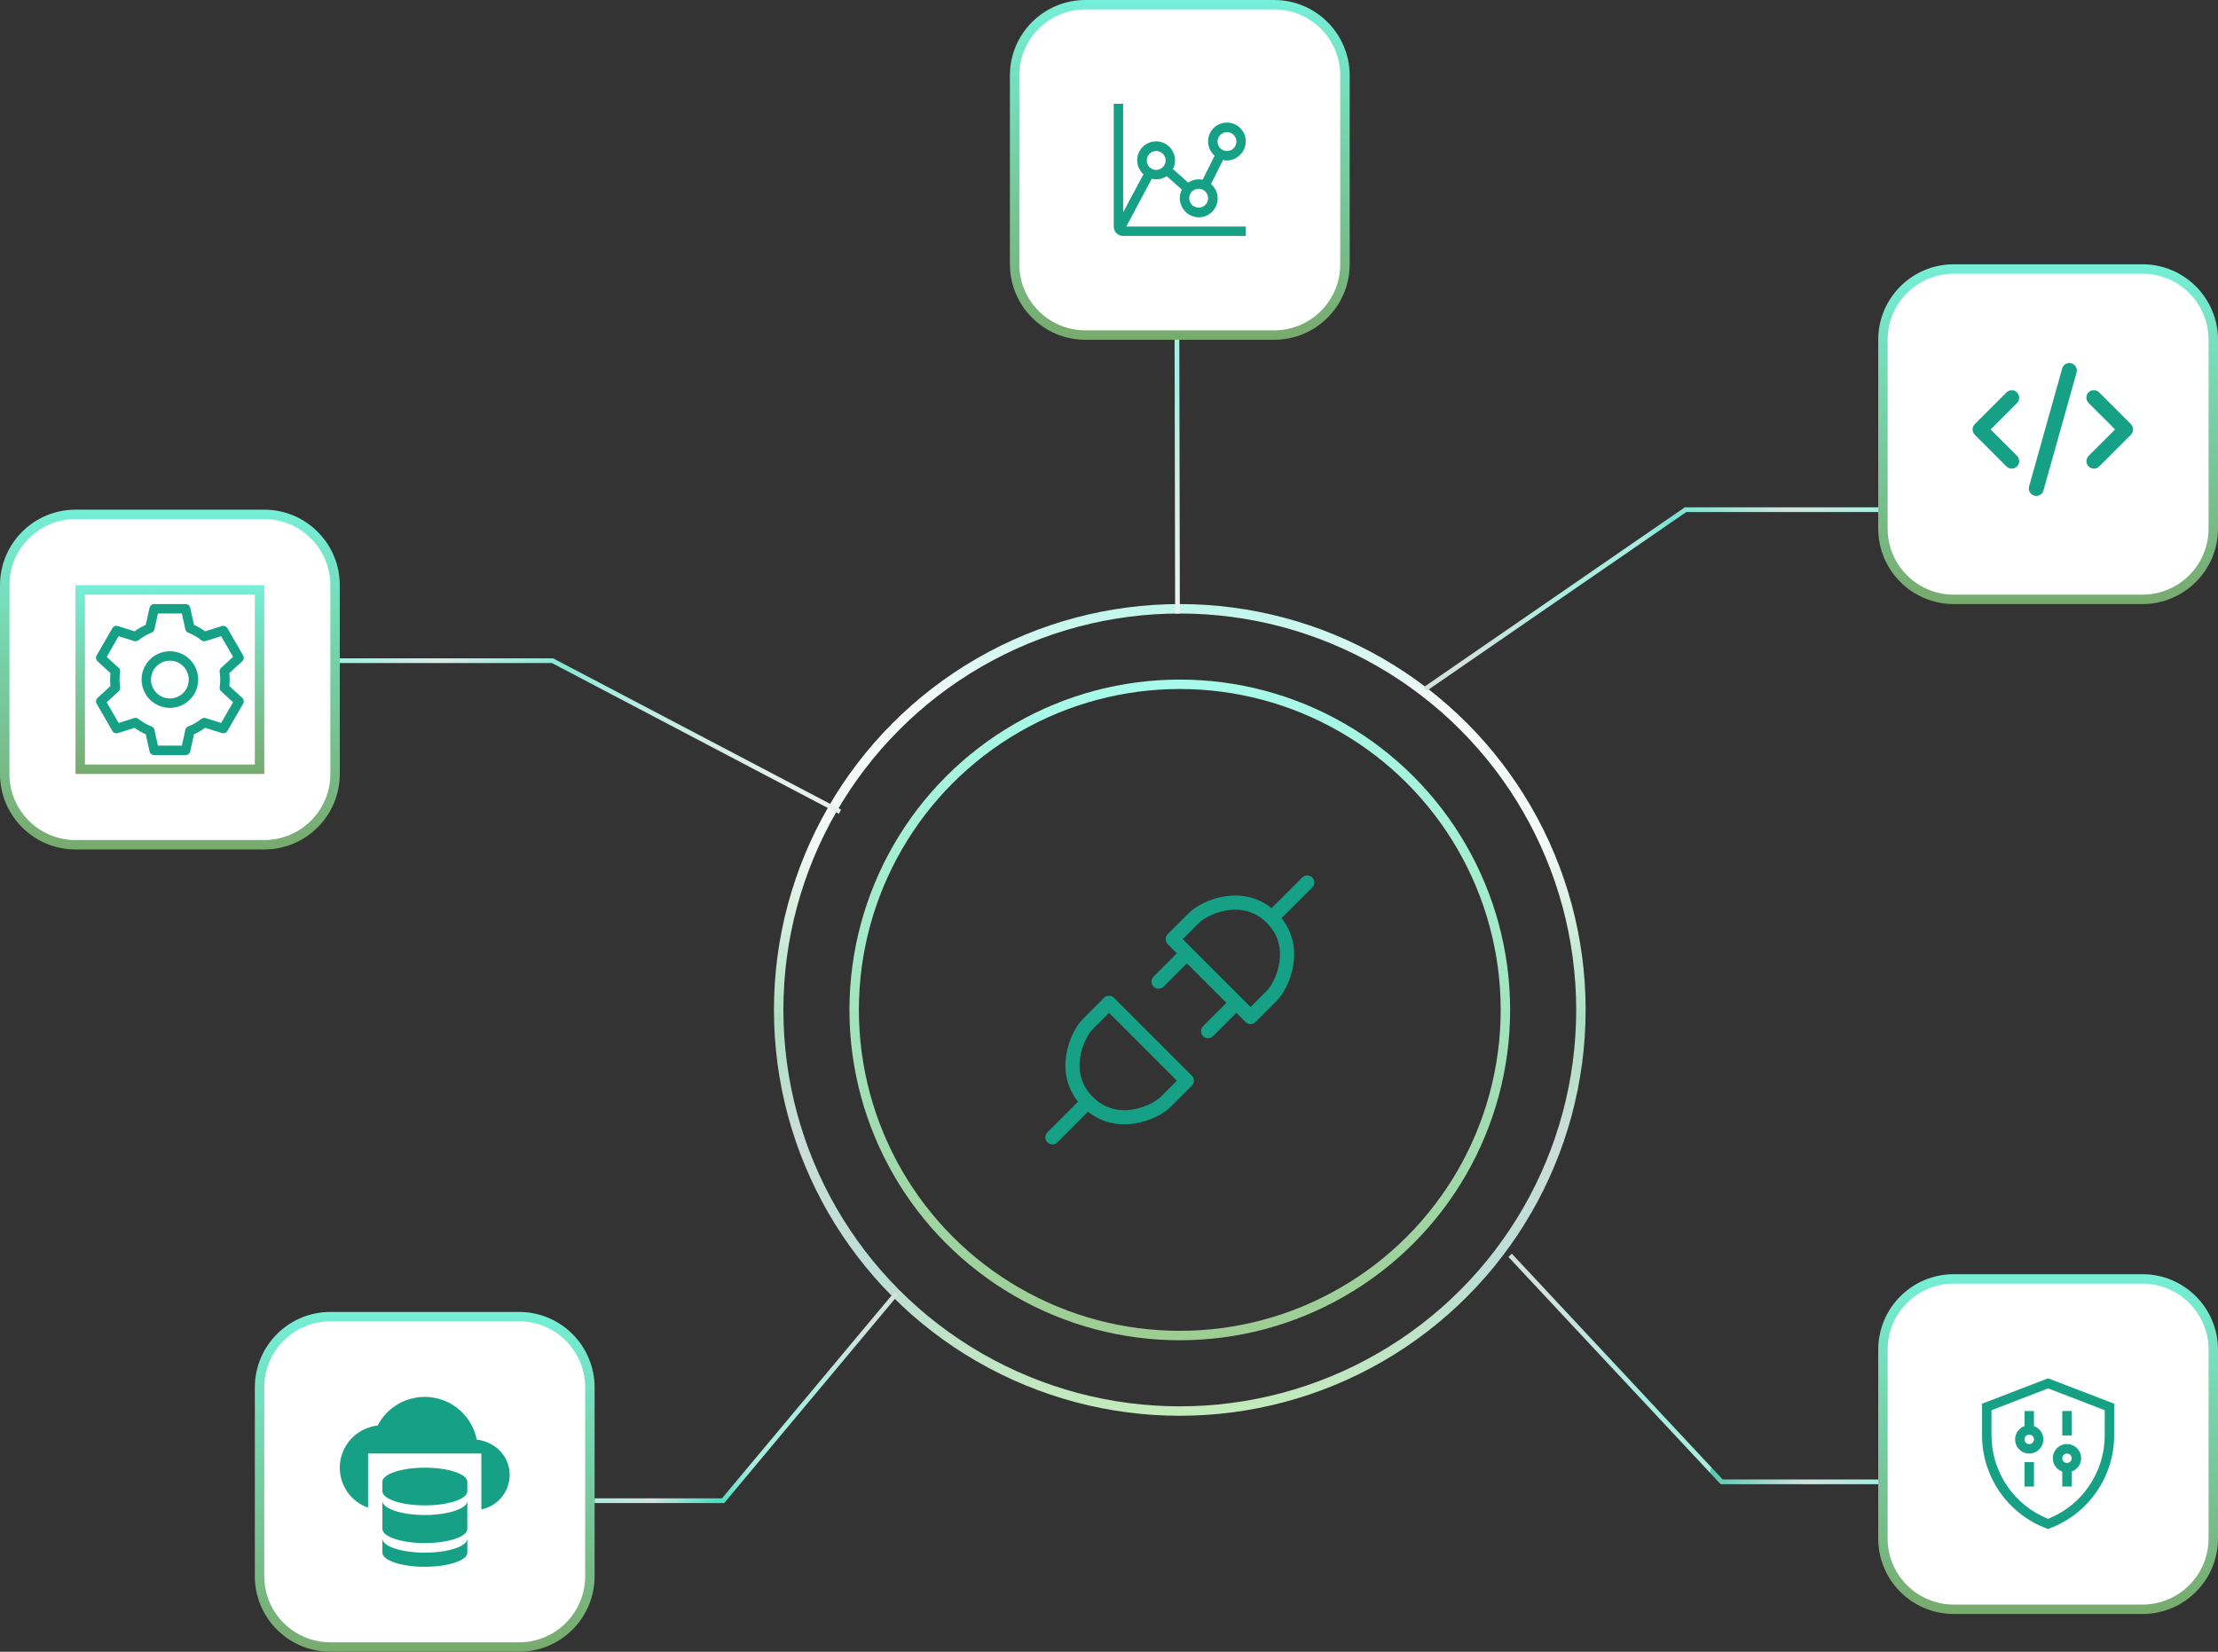 <svg width="235" height="175" viewBox="0 0 235 175" fill="none" xmlns="http://www.w3.org/2000/svg">
<rect x="0" y="0" width="235" height="175" fill="#333333" stroke="none"/>
<circle cx="125" cy="107" r="42.5" stroke="url(#paint0_linear_569_3072)"/>
<circle cx="125" cy="107" r="34.5" stroke="url(#paint1_linear_569_3072)"/>
<path d="M115.25 116.75C118.25 119.75 122.375 117.875 123.5 116.75L125.75 114.5L117.5 106.25L115.25 108.5C114.125 109.625 112.25 113.75 115.25 116.75ZM115.25 116.75L111.5 120.5M134.75 97.25C131.75 94.25 127.625 96.125 126.5 97.25L124.25 99.5L132.5 107.75L134.75 105.5C135.875 104.375 137.75 100.25 134.75 97.25ZM134.75 97.25L138.5 93.5M125.75 101L122.75 104M131 106.25L128 109.25" stroke="#16A085" stroke-width="1.5" stroke-linecap="round" stroke-linejoin="round"/>
<path d="M199.5 36C199.5 31.858 202.858 28.5 207 28.5H227C231.142 28.5 234.5 31.858 234.5 36V56C234.5 60.142 231.142 63.5 227 63.5H207C202.858 63.5 199.5 60.142 199.5 56V36Z" fill="white" stroke="url(#paint2_linear_569_3072)"/>
<g clip-path="url(#clip0_569_3072)">
<path d="M219.468 38.488C219.67 38.545 219.841 38.68 219.944 38.863C220.047 39.046 220.072 39.262 220.016 39.464L216.509 51.963C216.481 52.063 216.433 52.157 216.369 52.239C216.305 52.32 216.225 52.389 216.134 52.44C216.044 52.49 215.944 52.523 215.841 52.535C215.737 52.548 215.633 52.54 215.533 52.512C215.432 52.484 215.339 52.436 215.257 52.372C215.175 52.308 215.107 52.228 215.056 52.137C215.005 52.047 214.973 51.947 214.96 51.844C214.948 51.74 214.956 51.636 214.984 51.536L218.491 39.037C218.519 38.937 218.567 38.843 218.631 38.761C218.695 38.679 218.775 38.611 218.866 38.56C218.956 38.509 219.056 38.476 219.16 38.464C219.263 38.452 219.368 38.46 219.468 38.488ZM213.705 41.581C213.854 41.73 213.937 41.931 213.937 42.141C213.937 42.351 213.854 42.552 213.705 42.701L210.907 45.5L213.705 48.298C213.779 48.372 213.837 48.459 213.877 48.555C213.917 48.651 213.937 48.754 213.937 48.858C213.938 48.962 213.917 49.065 213.877 49.161C213.838 49.257 213.779 49.345 213.706 49.418C213.632 49.492 213.545 49.55 213.449 49.59C213.353 49.63 213.25 49.65 213.146 49.65C213.042 49.65 212.939 49.63 212.843 49.59C212.747 49.55 212.66 49.492 212.586 49.419L209.227 46.06C209.078 45.911 208.995 45.71 208.995 45.5C208.995 45.29 209.078 45.089 209.227 44.94L212.586 41.581C212.734 41.433 212.936 41.349 213.146 41.349C213.356 41.349 213.557 41.433 213.705 41.581ZM221.294 42.701C221.219 42.628 221.158 42.54 221.117 42.444C221.075 42.347 221.054 42.243 221.053 42.138C221.052 42.033 221.072 41.929 221.112 41.831C221.151 41.734 221.21 41.646 221.284 41.571C221.359 41.497 221.447 41.438 221.544 41.398C221.642 41.359 221.746 41.339 221.851 41.34C221.956 41.34 222.06 41.362 222.157 41.404C222.253 41.445 222.341 41.506 222.414 41.581L225.773 44.94C225.921 45.089 226.005 45.29 226.005 45.5C226.005 45.71 225.921 45.911 225.773 46.06L222.414 49.419C222.265 49.567 222.064 49.651 221.854 49.65C221.644 49.65 221.442 49.567 221.294 49.418C221.145 49.27 221.062 49.068 221.062 48.858C221.062 48.648 221.146 48.447 221.294 48.298L224.093 45.5L221.294 42.701Z" fill="#16A085"/>
</g>
<path d="M0.5 62C0.5 57.858 3.858 54.5 8 54.5H28C32.142 54.5 35.5 57.858 35.5 62V82C35.5 86.142 32.142 89.5 28 89.5H8C3.858 89.5 0.5 86.142 0.5 82V62Z" fill="white" stroke="url(#paint3_linear_569_3072)"/>
<rect x="8.5" y="62.5" width="19" height="19" stroke="url(#paint4_linear_569_3072)"/>
<path d="M19.667 79.5H16.334L15.874 77.433C15.328 77.22 14.817 76.925 14.358 76.558L12.338 77.194L10.672 74.308L12.232 72.876C12.144 72.296 12.144 71.706 12.232 71.126L10.672 69.693L12.338 66.807L14.358 67.442C14.817 67.076 15.329 66.781 15.875 66.567L16.334 64.5H19.667L20.126 66.567C20.672 66.78 21.183 67.075 21.642 67.442L23.662 66.806L25.328 69.692L23.768 71.124C23.857 71.704 23.857 72.294 23.768 72.874L25.328 74.306L23.662 77.192L21.642 76.557C21.184 76.924 20.673 77.219 20.126 77.433L19.667 79.5Z" stroke="#16A085" stroke-linecap="round" stroke-linejoin="round"/>
<path d="M18 74.5C19.381 74.5 20.5 73.381 20.5 72C20.5 70.619 19.381 69.5 18 69.5C16.619 69.5 15.5 70.619 15.5 72C15.5 73.381 16.619 74.5 18 74.5Z" stroke="#16A085"/>
<path d="M27.5 147C27.5 142.858 30.858 139.5 35 139.5H55C59.142 139.5 62.5 142.858 62.5 147V167C62.5 171.142 59.142 174.5 55 174.5H35C30.858 174.5 27.5 171.142 27.5 167V147Z" fill="white" stroke="url(#paint5_linear_569_3072)"/>
<g clip-path="url(#clip1_569_3072)">
<path d="M53.224 154C52.891 153.588 52.48 153.246 52.015 152.994C51.55 152.742 51.039 152.584 50.513 152.53C50.287 151.387 49.712 150.342 48.867 149.541C48.021 148.739 46.948 148.22 45.795 148.056C44.641 147.891 43.466 148.088 42.43 148.621C41.394 149.154 40.549 149.996 40.013 151.03C39.667 151.072 39.327 151.153 39 151.274C38.123 151.581 37.364 152.154 36.826 152.912C36.289 153.67 36.001 154.576 36.001 155.505C36.001 156.435 36.289 157.341 36.826 158.099C37.364 158.857 38.123 159.43 39 159.737V154H51V159.925C51.847 159.752 52.608 159.292 53.155 158.622C53.702 157.952 54 157.114 54 156.25C53.998 155.434 53.725 154.643 53.224 154ZM49.515 164.502C49.515 165.329 47.5 166 45.015 166C42.53 166 40.515 165.329 40.515 164.502V163.005C40.515 163.832 42.53 164.502 45.015 164.502C47.501 164.502 49.515 163.832 49.515 163.005" fill="#16A085"/>
<path d="M45.015 160.513C42.532 160.513 40.515 159.84 40.515 159.016V161.989C40.515 162.813 42.532 163.487 45.015 163.487C47.498 163.487 49.515 162.813 49.515 161.989V159.016C49.515 159.84 47.498 160.513 45.015 160.513Z" fill="#16A085"/>
<path d="M49.515 156.998C49.515 156.17 47.5 155.5 45.015 155.5C42.53 155.5 40.515 156.17 40.515 156.998V157.995C40.515 158.823 42.53 159.494 45.015 159.494C47.501 159.494 49.515 158.823 49.515 157.996" fill="#16A085"/>
</g>
<path d="M207 135.5H227C231.142 135.5 234.5 138.858 234.5 143V163C234.5 167.142 231.142 170.5 227 170.5H207C202.858 170.5 199.5 167.142 199.5 163V143C199.5 138.858 202.858 135.5 207 135.5Z" fill="white" stroke="url(#paint6_linear_569_3072)"/>
<g clip-path="url(#clip2_569_3072)">
<path d="M217 162L216.82 161.93C214.81 161.173 213.08 159.819 211.861 158.05C210.642 156.282 209.993 154.183 210 152.035V148.72L217 146.03L224 148.72V152.035C224.007 154.182 223.357 156.28 222.138 158.047C220.919 159.815 219.189 161.168 217.18 161.925L217 162ZM211 149.41V152.035C210.995 153.947 211.564 155.816 212.634 157.4C213.704 158.984 215.225 160.211 217 160.92C218.775 160.211 220.296 158.984 221.366 157.4C222.436 155.816 223.005 153.947 223 152.035V149.41L217 147.1L211 149.41Z" fill="#16A085"/>
<path d="M214.5 154.915H215.5V157.5H214.5V154.915ZM215.5 151.09V149.5H214.5V151.09C214.166 151.208 213.885 151.44 213.706 151.745C213.527 152.05 213.462 152.409 213.522 152.758C213.581 153.107 213.763 153.423 214.033 153.651C214.304 153.879 214.646 154.004 215 154.004C215.354 154.004 215.696 153.879 215.967 153.651C216.237 153.423 216.419 153.107 216.478 152.758C216.538 152.409 216.473 152.05 216.294 151.745C216.115 151.44 215.834 151.208 215.5 151.09ZM215 153C214.867 153 214.74 152.947 214.646 152.854C214.553 152.76 214.5 152.633 214.5 152.5C214.5 152.367 214.553 152.24 214.646 152.146C214.74 152.053 214.867 152 215 152C215.133 152 215.26 152.053 215.354 152.146C215.447 152.24 215.5 152.367 215.5 152.5C215.5 152.633 215.447 152.76 215.354 152.854C215.26 152.947 215.133 153 215 153ZM218.5 149.5H219.5V152.085H218.5V149.5ZM220.5 154.5C220.501 154.225 220.426 153.955 220.283 153.719C220.141 153.484 219.936 153.292 219.692 153.165C219.448 153.038 219.174 152.981 218.899 152.999C218.625 153.018 218.361 153.111 218.136 153.27C217.911 153.428 217.734 153.646 217.624 153.898C217.515 154.151 217.476 154.428 217.514 154.701C217.552 154.973 217.664 155.23 217.837 155.444C218.011 155.657 218.241 155.818 218.5 155.91V157.5H219.5V155.91C219.792 155.807 220.045 155.616 220.224 155.364C220.403 155.111 220.499 154.809 220.5 154.5ZM219 155C218.867 155 218.74 154.947 218.646 154.854C218.553 154.76 218.5 154.633 218.5 154.5C218.5 154.367 218.553 154.24 218.646 154.146C218.74 154.053 218.867 154 219 154C219.133 154 219.26 154.053 219.354 154.146C219.447 154.24 219.5 154.367 219.5 154.5C219.5 154.633 219.447 154.76 219.354 154.854C219.26 154.947 219.133 155 219 155Z" fill="#16A085"/>
</g>
<path d="M107.5 8C107.5 3.858 110.858 0.5 115 0.5H135C139.142 0.5 142.5 3.858 142.5 8V28C142.5 32.142 139.142 35.5 135 35.5H115C110.858 35.5 107.5 32.142 107.5 28V8Z" fill="white" stroke="url(#paint7_linear_569_3072)"/>
<path d="M122.03 18.94C122.184 18.977 122.342 18.997 122.5 19C122.897 19 123.285 18.881 123.615 18.66L125.225 20.095C125.097 20.337 125.023 20.604 125.005 20.877C124.988 21.15 125.029 21.424 125.125 21.68C125.226 21.97 125.392 22.234 125.612 22.449C125.831 22.665 126.097 22.827 126.389 22.923C126.681 23.019 126.991 23.047 127.295 23.003C127.6 22.96 127.89 22.848 128.144 22.674C128.397 22.5 128.608 22.27 128.758 22.002C128.909 21.734 128.995 21.435 129.011 21.128C129.027 20.821 128.973 20.514 128.851 20.232C128.729 19.95 128.544 19.699 128.31 19.5L129.58 16.955C129.828 17.011 130.084 17.016 130.334 16.971C130.584 16.925 130.823 16.83 131.035 16.69C131.395 16.47 131.677 16.142 131.839 15.752C132.002 15.362 132.037 14.931 131.939 14.52C131.841 14.109 131.616 13.74 131.295 13.465C130.975 13.19 130.576 13.023 130.155 12.989C129.734 12.955 129.313 13.055 128.952 13.275C128.592 13.495 128.31 13.823 128.147 14.213C127.985 14.602 127.95 15.034 128.047 15.444C128.145 15.855 128.37 16.225 128.69 16.5L127.42 19.045C127.282 19.015 127.141 19 127 19C126.603 19 126.215 19.119 125.885 19.34L124.275 17.905C124.403 17.663 124.477 17.396 124.495 17.123C124.512 16.85 124.471 16.576 124.375 16.32C124.275 16.032 124.11 15.77 123.893 15.555C123.676 15.341 123.413 15.178 123.124 15.081C122.835 14.984 122.527 14.954 122.224 14.994C121.922 15.034 121.632 15.142 121.378 15.311C121.124 15.48 120.912 15.705 120.758 15.969C120.604 16.232 120.513 16.528 120.491 16.832C120.469 17.137 120.517 17.442 120.631 17.725C120.745 18.008 120.923 18.261 121.15 18.465L119 22.5V11H118V24C118 24.265 118.105 24.52 118.293 24.707C118.48 24.895 118.735 25 119 25H132V24H119.335L122.03 18.94ZM130 14C130.198 14 130.391 14.059 130.556 14.168C130.72 14.278 130.848 14.435 130.924 14.617C131 14.8 131.019 15.001 130.981 15.195C130.942 15.389 130.847 15.567 130.707 15.707C130.567 15.847 130.389 15.942 130.195 15.981C130.001 16.019 129.8 16 129.617 15.924C129.435 15.848 129.278 15.72 129.169 15.556C129.059 15.391 129 15.198 129 15C129 14.735 129.105 14.48 129.293 14.293C129.48 14.105 129.735 14 130 14ZM128 21C128 21.198 127.941 21.391 127.831 21.556C127.722 21.72 127.565 21.848 127.383 21.924C127.2 22 126.999 22.019 126.805 21.981C126.611 21.942 126.433 21.847 126.293 21.707C126.153 21.567 126.058 21.389 126.019 21.195C125.981 21.001 126 20.8 126.076 20.617C126.152 20.435 126.28 20.278 126.444 20.169C126.609 20.059 126.802 20 127 20C127.265 20 127.52 20.105 127.707 20.293C127.895 20.48 128 20.735 128 21ZM122.5 16C122.698 16 122.891 16.059 123.056 16.169C123.22 16.278 123.348 16.435 123.424 16.617C123.5 16.8 123.519 17.001 123.481 17.195C123.442 17.389 123.347 17.567 123.207 17.707C123.067 17.847 122.889 17.942 122.695 17.981C122.501 18.019 122.3 18 122.117 17.924C121.935 17.848 121.778 17.72 121.669 17.556C121.559 17.391 121.5 17.198 121.5 17C121.5 16.735 121.605 16.48 121.793 16.293C121.98 16.105 122.235 16 122.5 16Z" fill="#16A085"/>
<path d="M151 73L178.586 54H199" stroke="url(#paint8_linear_569_3072)" stroke-width="0.5"/>
<path d="M89 86L58.54 70H36" stroke="url(#paint9_linear_569_3072)" stroke-width="0.5"/>
<path d="M95 137L76.609 159H63" stroke="url(#paint10_linear_569_3072)" stroke-width="0.5"/>
<path d="M160 133L182.414 157H199" stroke="url(#paint11_linear_569_3072)" stroke-width="0.5"/>
<path d="M124.757 65.003L124.699 35.998" stroke="url(#paint12_linear_569_3072)" stroke-width="0.5"/>
<defs>
<linearGradient id="paint0_linear_569_3072" x1="125" y1="64" x2="125" y2="150" gradientUnits="userSpaceOnUse">
<stop stop-color="#BEF6EB"/>
<stop offset="0.125" stop-color="#F5F9F8"/>
<stop offset="0.295" stop-color="#F4F9F7"/>
<stop offset="0.51" stop-color="#ABDFC2"/>
<stop offset="0.65" stop-color="#CADED8"/>
<stop offset="0.83" stop-color="#BCDED4"/>
<stop offset="1" stop-color="#C2EBB9"/>
</linearGradient>
<linearGradient id="paint1_linear_569_3072" x1="125" y1="72" x2="125" y2="142" gradientUnits="userSpaceOnUse">
<stop stop-color="#A7FAEA"/>
<stop offset="1" stop-color="#9ECD93"/>
</linearGradient>
<linearGradient id="paint2_linear_569_3072" x1="217" y1="28" x2="217" y2="64" gradientUnits="userSpaceOnUse">
<stop stop-color="#75EFD7"/>
<stop offset="1" stop-color="#78AA6D"/>
</linearGradient>
<linearGradient id="paint3_linear_569_3072" x1="18" y1="54" x2="18" y2="90" gradientUnits="userSpaceOnUse">
<stop stop-color="#75EFD7"/>
<stop offset="1" stop-color="#78AA6D"/>
</linearGradient>
<linearGradient id="paint4_linear_569_3072" x1="18" y1="62" x2="18" y2="82" gradientUnits="userSpaceOnUse">
<stop stop-color="#75EFD7"/>
<stop offset="1" stop-color="#78AA6D"/>
</linearGradient>
<linearGradient id="paint5_linear_569_3072" x1="45" y1="139" x2="45" y2="175" gradientUnits="userSpaceOnUse">
<stop stop-color="#75EFD7"/>
<stop offset="1" stop-color="#78AA6D"/>
</linearGradient>
<linearGradient id="paint6_linear_569_3072" x1="217" y1="135" x2="217" y2="171" gradientUnits="userSpaceOnUse">
<stop stop-color="#75EFD7"/>
<stop offset="1" stop-color="#78AA6D"/>
</linearGradient>
<linearGradient id="paint7_linear_569_3072" x1="125" y1="0" x2="125" y2="36" gradientUnits="userSpaceOnUse">
<stop stop-color="#75EFD7"/>
<stop offset="1" stop-color="#78AA6D"/>
</linearGradient>
<linearGradient id="paint8_linear_569_3072" x1="199" y1="53.486" x2="154.76" y2="73.195" gradientUnits="userSpaceOnUse">
<stop stop-color="#A8EDE0"/>
<stop offset="0.18" stop-color="#D1E2DD"/>
<stop offset="0.425" stop-color="#74E3CE"/>
<stop offset="0.505" stop-color="#A8EDE0"/>
<stop offset="0.69" stop-color="#A8EDE0"/>
<stop offset="0.965" stop-color="#D1E2DD"/>
</linearGradient>
<linearGradient id="paint9_linear_569_3072" x1="36" y1="69.568" x2="79.649" y2="95.064" gradientUnits="userSpaceOnUse">
<stop stop-color="#A0EFE0"/>
<stop offset="0.18" stop-color="#DAE9E5"/>
<stop offset="0.425" stop-color="#83E7D4"/>
<stop offset="0.505" stop-color="#A8EDE0"/>
<stop offset="0.69" stop-color="#CAEDE3"/>
<stop offset="0.965" stop-color="#E6F1EE"/>
</linearGradient>
<linearGradient id="paint10_linear_569_3072" x1="63" y1="159.595" x2="96.164" y2="151.088" gradientUnits="userSpaceOnUse">
<stop stop-color="#A8EDE0"/>
<stop offset="0.18" stop-color="#D1E2DD"/>
<stop offset="0.37" stop-color="#46DFC2"/>
<stop offset="0.505" stop-color="#A8EDE0"/>
<stop offset="0.69" stop-color="#A8EDE0"/>
<stop offset="0.965" stop-color="#D1E2DD"/>
</linearGradient>
<linearGradient id="paint11_linear_569_3072" x1="199" y1="157.649" x2="159.191" y2="146.241" gradientUnits="userSpaceOnUse">
<stop stop-color="#A8EDE0"/>
<stop offset="0.18" stop-color="#D1E2DD"/>
<stop offset="0.425" stop-color="#59C8B3"/>
<stop offset="0.425" stop-color="#A8EDE0"/>
<stop offset="0.635" stop-color="#A8EDE0"/>
<stop offset="0.965" stop-color="#D1E2DD"/>
</linearGradient>
<linearGradient id="paint12_linear_569_3072" x1="115.914" y1="19.386" x2="115.898" y2="62.044" gradientUnits="userSpaceOnUse">
<stop stop-color="#A8EDE0"/>
<stop offset="0.18" stop-color="#D1E2DD"/>
<stop offset="0.425" stop-color="#A8EDE0"/>
<stop offset="0.505" stop-color="#A8EDE0"/>
<stop offset="0.69" stop-color="#CAEDE3"/>
<stop offset="0.965" stop-color="#E8F2EF"/>
</linearGradient>
<clipPath id="clip0_569_3072">
<rect width="19" height="19" fill="white" transform="translate(208 36)"/>
</clipPath>
<clipPath id="clip1_569_3072">
<rect width="18" height="18" fill="white" transform="translate(36 148)"/>
</clipPath>
<clipPath id="clip2_569_3072">
<rect width="16" height="16" fill="white" transform="translate(210 146)"/>
</clipPath>
</defs>
</svg>
